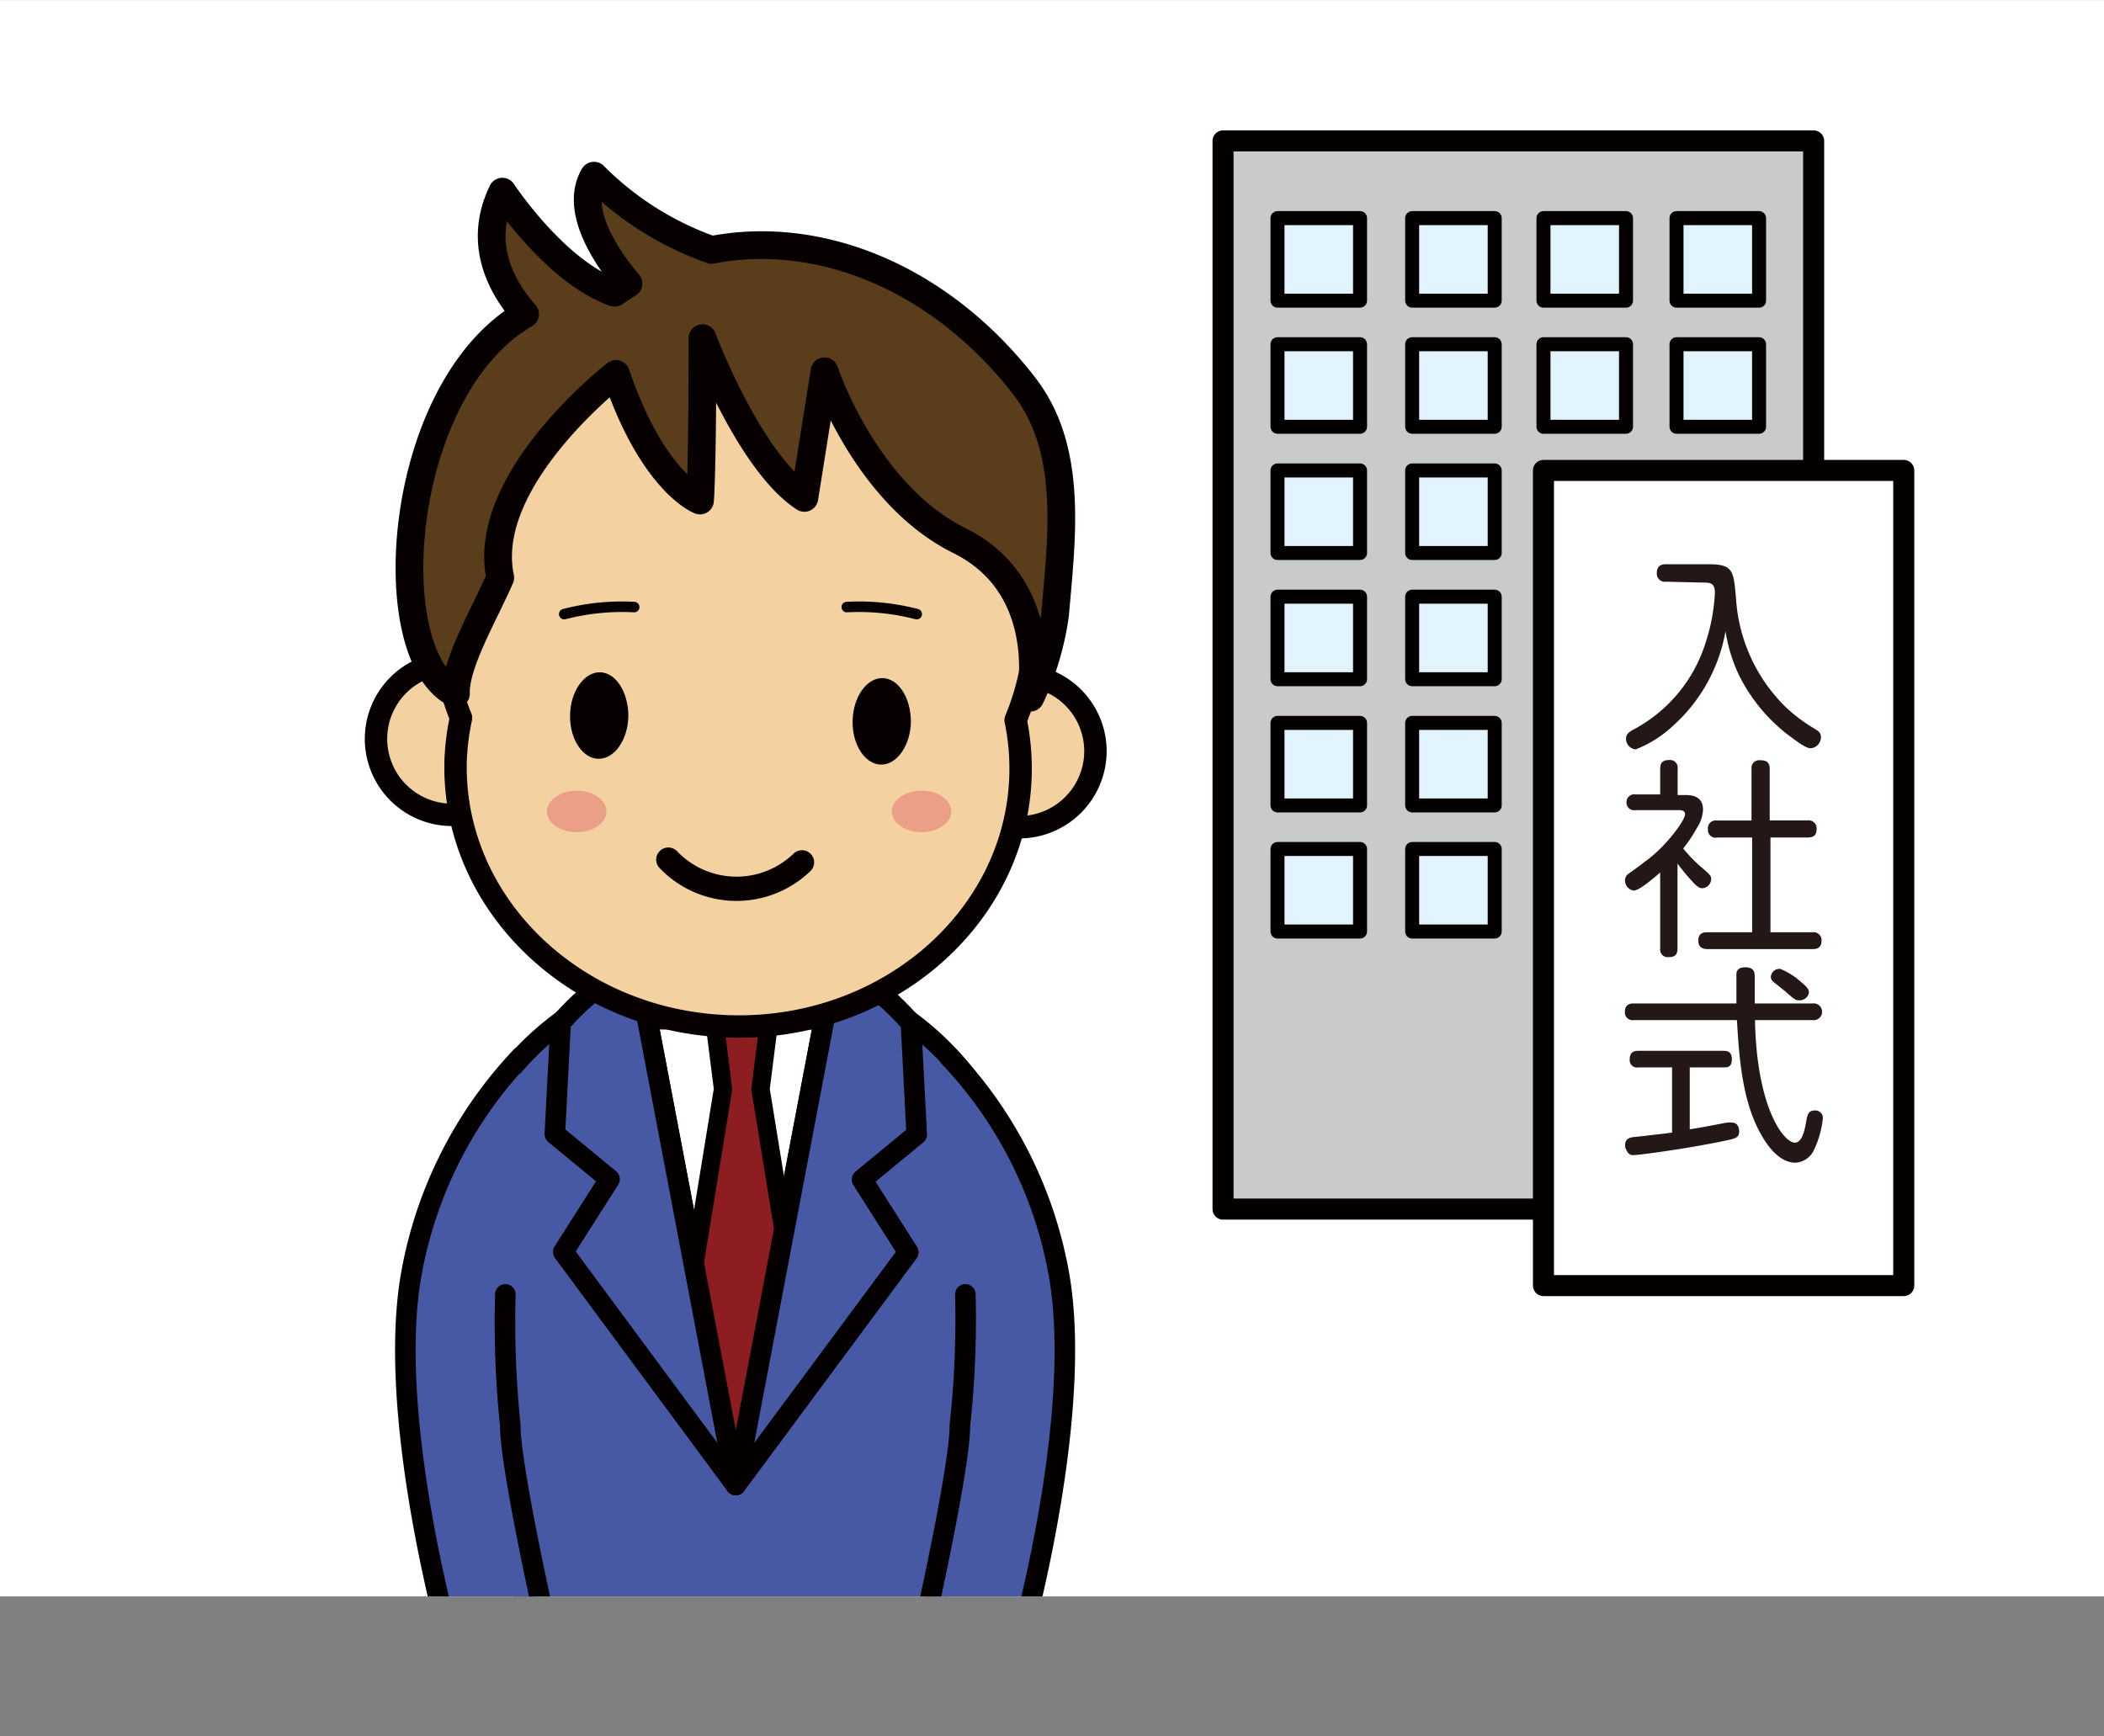 <svg xmlns="http://www.w3.org/2000/svg" xmlns:xlink="http://www.w3.org/1999/xlink" width="59.97mm" height="49.49mm" viewBox="0 0 170 140.28"><rect x="0" y="0" width="170" height="140.28" fill="#808080" stroke="none"/><defs><style>.cls-1,.cls-12,.cls-14{fill:none;}.cls-16,.cls-2,.cls-8{fill:#fff;}.cls-3{clip-path:url(#clip-path);}.cls-4{fill:#c9caca;}.cls-16,.cls-4,.cls-5,.cls-6,.cls-9{stroke:#040000;}.cls-10,.cls-12,.cls-14,.cls-15,.cls-16,.cls-4,.cls-5,.cls-6,.cls-7,.cls-8,.cls-9{stroke-linecap:round;stroke-linejoin:round;}.cls-16,.cls-4{stroke-width:1.7px;}.cls-5{fill:#e1f3fc;stroke-width:1.13px;}.cls-6{fill:#4758a5;stroke-width:1.66px;}.cls-10,.cls-7{fill:#f3d1a0;}.cls-10,.cls-12,.cls-14,.cls-15,.cls-7,.cls-8{stroke:#060001;}.cls-7{stroke-width:1.63px;}.cls-8{stroke-width:1.67px;}.cls-9{fill:#8e1d22;stroke-width:1.48px;}.cls-10{stroke-width:1.81px;}.cls-11{fill:#060001;}.cls-12{stroke-width:1.96px;}.cls-13{fill:#ea9f86;}.cls-14{stroke-width:0.85px;}.cls-15{fill:#5a3d1b;stroke-width:2.24px;}.cls-17{fill:#231815;}</style><clipPath id="clip-path"><rect class="cls-1" width="170" height="129"/></clipPath></defs><g id="レイヤー_2" data-name="レイヤー 2"><g id="文字"><rect class="cls-2" width="170" height="129"/><g class="cls-3"><rect class="cls-4" x="98.82" y="11.38" width="47.72" height="86.32"/><rect class="cls-5" x="103.22" y="17.62" width="6.67" height="6.67"/><rect class="cls-5" x="114.1" y="17.62" width="6.67" height="6.67"/><rect class="cls-5" x="124.71" y="17.62" width="6.67" height="6.67"/><rect class="cls-5" x="135.46" y="17.62" width="6.67" height="6.67"/><rect class="cls-5" x="103.22" y="27.81" width="6.67" height="6.67"/><rect class="cls-5" x="114.1" y="27.81" width="6.67" height="6.67"/><rect class="cls-5" x="124.71" y="27.81" width="6.67" height="6.67"/><rect class="cls-5" x="135.46" y="27.81" width="6.67" height="6.67"/><rect class="cls-5" x="103.22" y="38.01" width="6.67" height="6.67"/><rect class="cls-5" x="114.1" y="38.01" width="6.67" height="6.67"/><rect class="cls-5" x="124.71" y="38.01" width="6.67" height="6.67"/><rect class="cls-5" x="135.46" y="38.01" width="6.67" height="6.67"/><rect class="cls-5" x="103.22" y="48.21" width="6.67" height="6.67"/><rect class="cls-5" x="114.1" y="48.21" width="6.67" height="6.67"/><rect class="cls-5" x="124.71" y="48.21" width="6.67" height="6.67"/><rect class="cls-5" x="135.46" y="48.21" width="6.67" height="6.67"/><rect class="cls-5" x="103.22" y="58.41" width="6.67" height="6.67"/><rect class="cls-5" x="114.1" y="58.41" width="6.67" height="6.67"/><rect class="cls-5" x="124.71" y="58.41" width="6.67" height="6.67"/><rect class="cls-5" x="135.46" y="58.41" width="6.67" height="6.67"/><rect class="cls-5" x="103.22" y="68.6" width="6.67" height="6.67"/><rect class="cls-5" x="114.1" y="68.6" width="6.67" height="6.67"/><rect class="cls-5" x="124.71" y="68.6" width="6.67" height="6.67"/><rect class="cls-5" x="135.46" y="68.6" width="6.67" height="6.67"/><path class="cls-6" d="M74.26,132.9s7-18.65,8.25-30.8c1.22-11.74-8-23.21-21.85-24.27v0c-.25,0-.5,0-.76,0s-.5,0-.76,0v0c-13.9.49-23.55,11.58-22.82,23.35.77,12.2,7,31.11,7,31.11C44.93,139,70.85,139.26,74.26,132.9Z"/><path class="cls-7" d="M45.41,135.41a4.12,4.12,0,1,0-4.2,4.06A4.13,4.13,0,0,0,45.41,135.41Z"/><path class="cls-6" d="M42.1,85.39a34.27,34.27,0,0,0-8.89,17.69c-2.07,12,3.55,31.21,3.55,31.21l7.73-1.22s-3.26-14.24-3.26-17.9a81.28,81.28,0,0,1-.4-10.58"/><path class="cls-7" d="M73.39,135.41a4.11,4.11,0,1,1,4.19,4.06A4.12,4.12,0,0,1,73.39,135.41Z"/><path class="cls-6" d="M76.69,85.39a34.27,34.27,0,0,1,8.89,17.69c2.07,12-3.55,31.21-3.55,31.21l-7.72-1.22s3.25-14.24,3.25-17.9A79.31,79.31,0,0,0,78,104.59"/><polygon class="cls-8" points="52.3 82.35 59.45 119.97 66.6 82.35 52.3 82.35"/><polygon class="cls-9" points="62.37 80.72 57.5 80.72 58.42 88 54.86 109.84 59.45 119.97 65 109.84 61.45 88 62.37 80.72"/><path class="cls-6" d="M66.6,82.35,59.45,120l13.94-18.81-3.74-5.88,4.42-3.64-.47-9S66.6,74.36,66.6,82.35Z"/><path class="cls-6" d="M52.3,82.35,59.45,120,45.51,101.16l3.74-5.88-4.42-3.64.47-9S52.3,74.36,52.3,82.35Z"/><path class="cls-10" d="M42.66,59.78a6.14,6.14,0,1,0-6.26,6.06A6.16,6.16,0,0,0,42.66,59.78Z"/><path class="cls-10" d="M88.51,60.79a6.14,6.14,0,1,0-6.26,6.05A6.16,6.16,0,0,0,88.51,60.79Z"/><path class="cls-10" d="M83.66,50.59c.26-12.38-10.28-22.65-23.52-22.92S36,37.22,35.7,49.61A21.07,21.07,0,0,0,37.25,58a19.47,19.47,0,0,0-.44,3.6c-.23,11.53,9.79,21.09,22.4,21.34S82.22,74,82.46,62.5a19.3,19.3,0,0,0-.4-4.32A20.94,20.94,0,0,0,83.66,50.59Z"/><path class="cls-11" d="M50.77,57.87c0-1.94-1-3.52-2.28-3.55s-2.39,1.52-2.43,3.45,1,3.52,2.29,3.54S50.73,59.8,50.77,57.87Z"/><path class="cls-11" d="M73.6,58.33c0-1.93-1-3.51-2.28-3.54s-2.39,1.51-2.43,3.45,1,3.51,2.28,3.54S73.56,60.26,73.6,58.33Z"/><path class="cls-12" d="M64.8,69.68A7.62,7.62,0,0,1,54,69.46"/><path class="cls-13" d="M49,65.57c0,.92-1.08,1.67-2.41,1.67s-2.4-.75-2.4-1.67,1.08-1.68,2.4-1.68S49,64.64,49,65.57Z"/><path class="cls-13" d="M76.86,65.57c0,.92-1.08,1.67-2.4,1.67s-2.4-.75-2.4-1.67,1.07-1.68,2.4-1.68S76.86,64.64,76.86,65.57Z"/><path class="cls-14" d="M74.07,49.62a18.59,18.59,0,0,0-5.65-.57"/><path class="cls-14" d="M45.59,49.62a18.64,18.64,0,0,1,5.65-.57"/><path class="cls-15" d="M82.76,31.19c-6.83-8.82-16.63-12.69-25.26-11a25.24,25.24,0,0,1-9.51-6C46.33,17,49.15,21,50.78,22.91c-.38.24-.76.48-1.12.74-4.8-1.67-9.07-8.17-9.07-8.17-2.13,4.38.15,8,1.84,9.9C31.92,31.5,30.6,53.08,36.84,56.05c-.08-2.42,2.26-6.35,3.58-9.38-1.69-7.92,9.35-16.46,9.35-16.46,3,8.84,6.79,10.23,6.79,10.23s.2-2.13.2-13.12c0,0,3.76,10,8.23,12.91L66.62,30s3.27,9.9,10.9,13.68,5.73,12.69,5.73,12.69a23.08,23.08,0,0,0,2-6.74C85.79,43.34,86.73,36.33,82.76,31.19Z"/><rect class="cls-16" x="124.71" y="38.01" width="29.11" height="65.87"/><path class="cls-17" d="M134.62,47a.65.65,0,0,1-.75-.71c0-.68.51-.7.75-.7h3.45c2,0,2,.56,2.2,2.79a13.46,13.46,0,0,0,4,8.74,13.17,13.17,0,0,0,2.39,1.79c.23.14.47.29.47.65a.9.9,0,0,1-.85.9c-.44,0-1.44-.82-2-1.23a13.94,13.94,0,0,1-3.77-4.67A12.88,12.88,0,0,1,139.42,51a13.36,13.36,0,0,1-4.26,7.66,9.32,9.32,0,0,1-3,1.89.86.86,0,0,1-.78-.87c0-.36.24-.53.58-.72a12,12,0,0,0,5.89-7.16,15,15,0,0,0,.71-3.9c0-.83-.41-.83-1-.83Z"/><path class="cls-17" d="M136.13,64.24c.41,0,1.47,0,1.47,1.17a2.78,2.78,0,0,1-.43,1.38A12.3,12.3,0,0,1,136,68.56a11.6,11.6,0,0,0,1.55,1.58c.64.56.71.63.71.9a.76.76,0,0,1-.7.73c-.22,0-.37-.08-.68-.39a17.3,17.3,0,0,1-1.34-1.6v6.86c0,.53-.24.7-.75.7a.61.61,0,0,1-.65-.7V70.5c-.51.44-1.68,1.46-2.14,1.46a.82.82,0,0,1-.7-.82.64.64,0,0,1,.22-.49c.07-.07,1.16-.82,1.35-1,1.63-1.13,3.28-3.34,3.28-3.85,0-.34-.32-.34-.6-.34h-3.41a.61.61,0,0,1-.72-.63.62.62,0,0,1,.72-.64h2V62.13c0-.55.25-.72.74-.72a.62.62,0,0,1,.67.72v2.11Zm9.92,2.05a.64.64,0,0,1,.73.67c0,.53-.23.71-.73.71h-3v7.66h3.4a.64.64,0,0,1,.73.65c0,.51-.24.71-.73.71H138c-.2,0-.78,0-.78-.68s.49-.68.78-.68h3.57V67.67h-2.8A.62.62,0,0,1,138,67a.63.63,0,0,1,.72-.7h2.8V62.14a.62.62,0,0,1,.69-.71c.54,0,.78.17.78.71v4.15Z"/><path class="cls-17" d="M146.46,81.08a.68.68,0,1,1,0,1.35H141.8c.14,7.07,2.31,9.9,3.23,9.9.61,0,.8-1.14.89-1.6.1-.63.17-1,.71-1a.6.6,0,0,1,.65.67,7.72,7.72,0,0,1-.73,2.55,1.75,1.75,0,0,1-1.48,1c-1.43,0-2.45-1.65-2.91-2.52-1.45-2.72-1.65-6.28-1.82-9H132a.62.62,0,0,1-.71-.67c0-.58.37-.68.71-.68h8.3c0-.34,0-2.16,0-2.36,0-.46.39-.56.71-.56.77,0,.77.46.77.81v2.11ZM135.1,86.25h-2.73a.59.59,0,0,1-.69-.66c0-.53.29-.68.69-.68h6.86c.24,0,.7,0,.7.66s-.32.68-.7.68h-2.7v5c1.1-.17,1.29-.22,3-.54a2.15,2.15,0,0,1,.41,0c.54,0,.58.56.58.7,0,.54-.29.59-1.36.81-2.78.58-6.71,1.12-7.22,1.12s-.64-.71-.64-.76c0-.61.42-.68.8-.71,1.85-.21,2.07-.23,3-.35Zm10.46-6.87c.37.31.6.53.6.82a.76.76,0,0,1-.77.63c-.26,0-.34,0-1.17-.75-.28-.22-1-.8-1-.8a.52.52,0,0,1-.14-.36.7.7,0,0,1,.77-.63A5.88,5.88,0,0,1,145.56,79.38Z"/></g></g></g></svg>